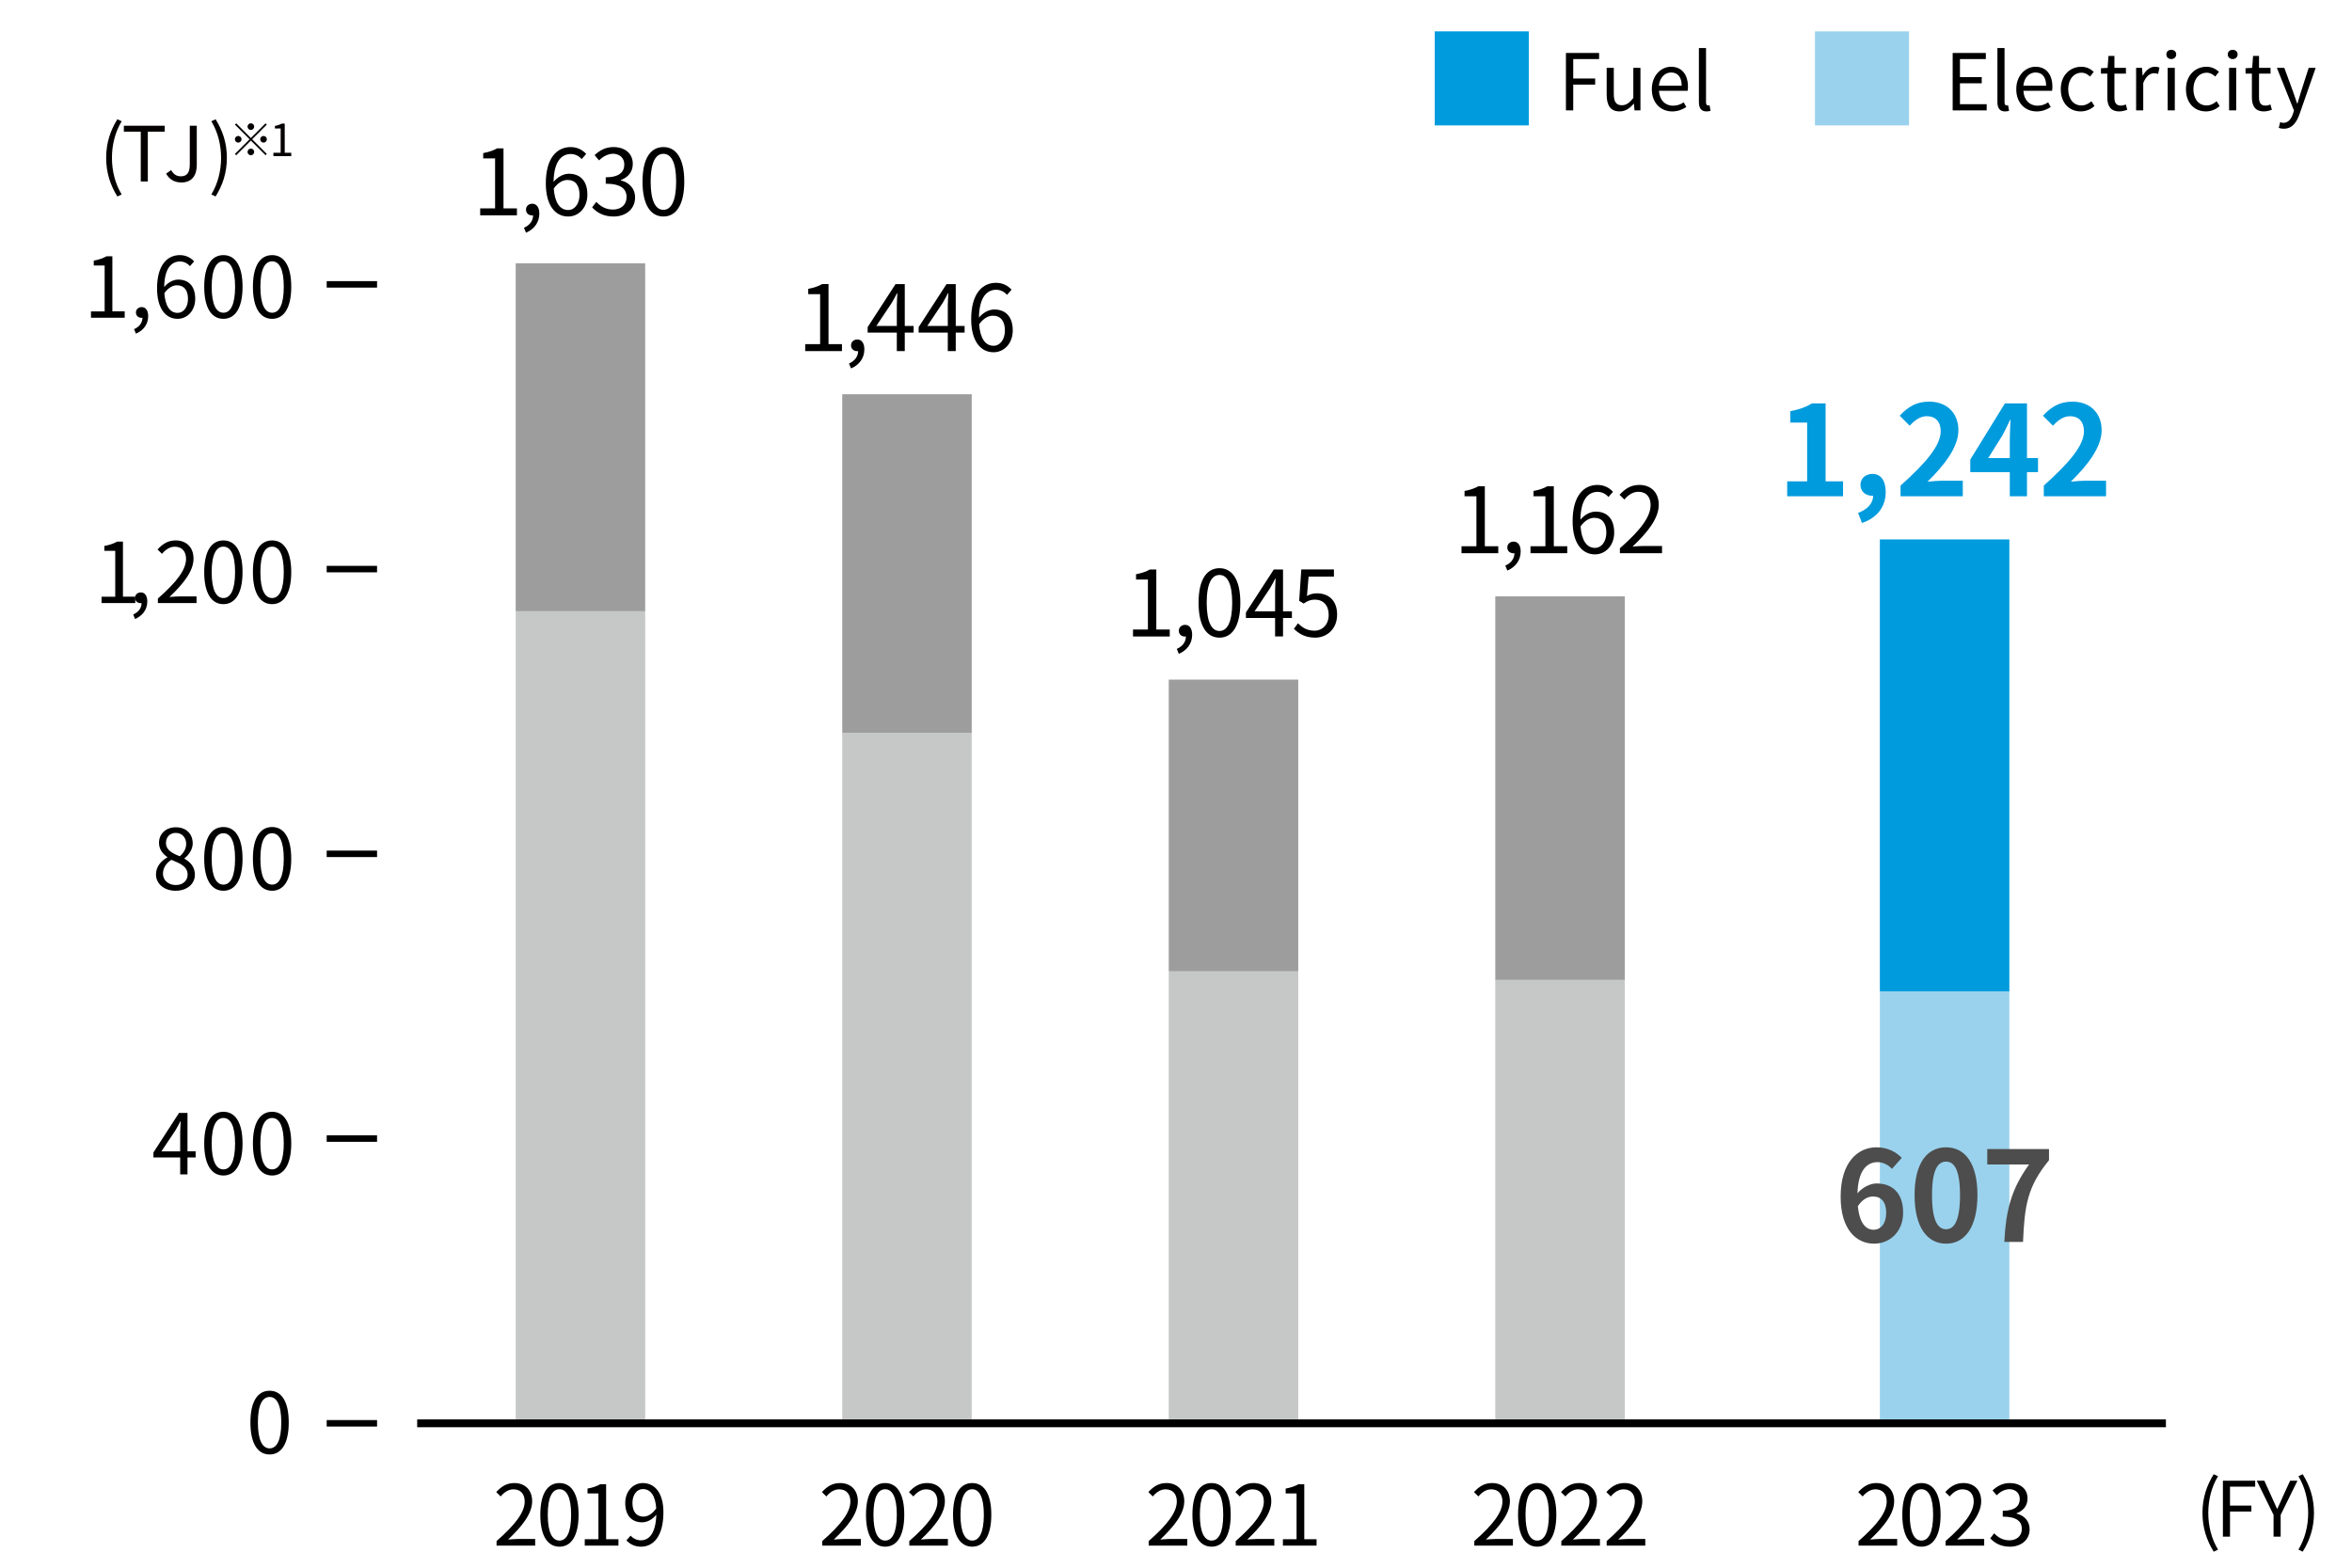 <svg viewBox="0 0 300 200" xmlns="http://www.w3.org/2000/svg"><path d="m199.737 6.757h4.229v.779h-3.299v2.479h2.799v.779h-2.799v3.288h-.93v-7.326z"/><path d="m204.933 12.094v-3.438h.909v3.328c0 1.009.3 1.439 1.02 1.439.56 0 .949-.271 1.47-.92v-3.848h.909v5.427h-.76l-.07-.85h-.029c-.51.59-1.05.979-1.799.979-1.14 0-1.649-.739-1.649-2.119z"/><path d="m210.693 11.374c0-1.759 1.189-2.858 2.448-2.858 1.38 0 2.159 1 2.159 2.549 0 .2-.02.39-.04.52h-3.658c.061 1.16.77 1.899 1.799 1.899.53 0 .96-.16 1.359-.43l.33.6c-.479.31-1.06.56-1.799.56-1.439 0-2.599-1.05-2.599-2.839zm3.808-.439c0-1.1-.499-1.688-1.349-1.688-.77 0-1.449.619-1.56 1.688h2.908z"/><path d="m216.696 13.004v-6.877h.909v6.937c0 .28.12.39.26.39.05 0 .09 0 .189-.02l.13.699c-.13.05-.289.08-.529.08-.68 0-.959-.439-.959-1.209z"/><path d="m249.065 6.757h4.229v.779h-3.299v2.299h2.778v.79h-2.778v2.668h3.408v.79h-4.338z"/><path d="m254.773 13.004v-6.877h.909v6.937c0 .28.12.39.26.39.05 0 .09 0 .189-.02l.13.699c-.13.05-.289.08-.529.08-.68 0-.959-.439-.959-1.209z"/><path d="m257.178 11.374c0-1.759 1.189-2.858 2.448-2.858 1.38 0 2.159 1 2.159 2.549 0 .2-.02.39-.04.52h-3.658c.061 1.16.77 1.899 1.799 1.899.53 0 .96-.16 1.359-.43l.33.6c-.479.31-1.06.56-1.799.56-1.439 0-2.599-1.05-2.599-2.839zm3.807-.439c0-1.1-.499-1.688-1.349-1.688-.77 0-1.449.619-1.56 1.688h2.908z"/><path d="m262.853 11.374c0-1.809 1.229-2.858 2.618-2.858.71 0 1.199.3 1.59.64l-.47.61c-.32-.29-.65-.49-1.09-.49-.979 0-1.699.85-1.699 2.099s.68 2.079 1.68 2.079c.499 0 .939-.229 1.279-.539l.39.609c-.48.439-1.1.689-1.749.689-1.439 0-2.549-1.039-2.549-2.839z"/><path d="m268.787 12.404v-3.009h-.81v-.689l.85-.05.11-1.52h.76v1.52h1.469v.739h-1.469v3.028c0 .67.21 1.05.839 1.05.19 0 .44-.07.62-.141l.18.68c-.31.101-.67.2-.999.2-1.16 0-1.55-.72-1.55-1.809z"/><path d="m272.464 8.656h.749l.08.989h.03c.38-.689.93-1.13 1.539-1.13.239 0 .409.03.579.12l-.17.8c-.18-.07-.31-.09-.529-.09-.45 0-1.01.319-1.369 1.249v3.488h-.909v-5.427z"/><path d="m276.319 6.947c0-.37.27-.59.629-.59s.63.22.63.59c0 .34-.27.589-.63.589s-.629-.249-.629-.589zm.17 1.709h.909v5.427h-.909z"/><path d="m278.822 11.374c0-1.809 1.229-2.858 2.618-2.858.71 0 1.199.3 1.59.64l-.47.61c-.32-.29-.65-.49-1.09-.49-.979 0-1.699.85-1.699 2.099s.68 2.079 1.68 2.079c.499 0 .939-.229 1.279-.539l.39.609c-.48.439-1.1.689-1.749.689-1.439 0-2.549-1.039-2.549-2.839z"/><path d="m284.152 6.947c0-.37.27-.59.629-.59s.63.22.63.59c0 .34-.27.589-.63.589s-.629-.249-.629-.589zm.17 1.709h.909v5.427h-.909z"/><path d="m287.231 12.404v-3.009h-.81v-.689l.85-.05.11-1.52h.76v1.52h1.469v.739h-1.469v3.028c0 .67.21 1.05.839 1.05.19 0 .44-.07.62-.141l.18.68c-.31.101-.67.2-.999.2-1.16 0-1.55-.72-1.55-1.809z"/><path d="m290.658 16.312.18-.729c.109.04.27.09.41.09.619 0 1.009-.499 1.229-1.169l.12-.41-2.179-5.437h.949l1.109 3.019c.16.47.351 1.029.521 1.519h.05c.149-.489.31-1.039.459-1.519l.97-3.019h.89l-2.049 5.877c-.38 1.069-.939 1.889-2.019 1.889-.26 0-.47-.04-.64-.11z"/><path d="m183 4h12v12h-12z" fill="#009bdd"/><path d="m231.5 4h12v12h-12z" fill="#9ad2ed"/><g fill="#040000"><path d="m13.541 20.136c0-1.901.534-3.474 1.427-4.92l.553.253c-.844 1.388-1.242 3.018-1.242 4.667s.398 3.29 1.242 4.668l-.553.263c-.893-1.456-1.427-3.019-1.427-4.931z"/><path d="m17.952 16.798h-2.154v-.757h5.211v.757h-2.154v6.356h-.902v-6.356z"/><path d="m21.188 22.154.641-.456c.32.563.718.796 1.232.796.767 0 1.146-.437 1.146-1.514v-4.939h.893v5.026c0 1.224-.563 2.213-1.951 2.213-.902 0-1.543-.388-1.96-1.126z"/><path d="m26.957 24.804c.834-1.378 1.242-3.018 1.242-4.668s-.408-3.279-1.242-4.667l.543-.253c.902 1.446 1.437 3.019 1.437 4.92 0 1.912-.534 3.475-1.437 4.931z"/><path d="m31.999 17.604 1.868-1.868.164.164-1.868 1.868 1.868 1.868-.164.164-1.868-1.868-1.874 1.874-.164-.164 1.874-1.874-1.868-1.868.164-.164zm-1.189.165c0 .232-.192.425-.424.425s-.425-.192-.425-.425.192-.425.425-.425.424.193.424.425zm1.189-1.189c-.232 0-.425-.192-.425-.425s.192-.425.425-.425.424.192.424.425-.192.425-.424.425zm0 2.378c.231 0 .424.192.424.424s-.192.425-.424.425-.425-.192-.425-.425.192-.424.425-.424zm1.189-1.189c0-.231.192-.425.425-.425s.425.193.425.425-.193.425-.425.425-.425-.192-.425-.425z"/><path d="m34.873 19.489h.923v-3.096h-.735v-.329c.367-.067.634-.164.86-.294h.396v3.719h.832v.431h-2.276z"/></g><path d="m48.094 36.279h-6.424" fill="none" stroke="#000" stroke-miterlimit="10" stroke-width=".826"/><path d="m48.094 181.581h-6.424" fill="none" stroke="#000" stroke-miterlimit="10" stroke-width=".826"/><path d="m31.941 181.47c0-2.728.952-4.043 2.449-4.043 1.487 0 2.439 1.326 2.439 4.043s-.952 4.086-2.439 4.086c-1.497 0-2.449-1.358-2.449-4.086zm3.937 0c0-2.289-.6-3.251-1.487-3.251-.898 0-1.497.962-1.497 3.251 0 2.311.599 3.306 1.497 3.306.888 0 1.487-.995 1.487-3.306z"/><path d="m11.605 39.724h1.743v-5.852h-1.39v-.62c.695-.129 1.197-.311 1.625-.557h.749v7.028h1.572v.812h-4.3v-.812z"/><path d="m17.104 41.991c.663-.289 1.059-.803 1.069-1.455-.043.011-.075.011-.117.011-.375 0-.717-.235-.717-.685 0-.417.342-.685.737-.685.514 0 .824.438.824 1.155 0 1.026-.599 1.829-1.562 2.235l-.235-.577z"/><path d="m24.225 33.958c-.311-.375-.781-.6-1.263-.6-1.069 0-1.979.824-2.021 3.263.481-.588 1.166-.952 1.786-.952 1.326 0 2.172.824 2.172 2.461 0 1.519-1.027 2.545-2.246 2.545-1.509 0-2.621-1.294-2.621-3.883 0-3.069 1.38-4.246 2.898-4.246.813 0 1.401.343 1.829.802zm-.246 4.172c0-1.06-.46-1.733-1.412-1.733-.492 0-1.091.278-1.604 1.006.118 1.626.706 2.514 1.69 2.514.748 0 1.326-.717 1.326-1.786z"/><path d="m26.05 36.589c0-2.728.952-4.043 2.449-4.043 1.487 0 2.439 1.326 2.439 4.043s-.952 4.086-2.439 4.086c-1.497 0-2.449-1.358-2.449-4.086zm3.936 0c0-2.289-.6-3.251-1.487-3.251-.898 0-1.497.962-1.497 3.251 0 2.311.599 3.306 1.497 3.306.888 0 1.487-.995 1.487-3.306z"/><path d="m32.261 36.589c0-2.728.952-4.043 2.45-4.043 1.486 0 2.438 1.326 2.438 4.043s-.952 4.086-2.438 4.086c-1.498 0-2.45-1.358-2.45-4.086zm3.936 0c0-2.289-.599-3.251-1.486-3.251-.898 0-1.498.962-1.498 3.251 0 2.311.6 3.306 1.498 3.306.888 0 1.486-.995 1.486-3.306z"/><path d="m48.094 72.603h-6.424" fill="none" stroke="#000" stroke-miterlimit="10" stroke-width=".826"/><path d="m12.956 76.124h1.743v-5.852h-1.39v-.62c.695-.129 1.197-.311 1.625-.557h.749v7.028h1.572v.812h-4.3v-.812z"/><path d="m16.991 78.392c.663-.289 1.059-.803 1.069-1.455-.043.011-.075.011-.117.011-.375 0-.717-.235-.717-.685 0-.417.342-.685.737-.685.514 0 .824.438.824 1.155 0 1.026-.599 1.829-1.562 2.235l-.235-.577z"/><path d="m20.137 76.359c2.46-2.15 3.594-3.712 3.594-5.06 0-.898-.471-1.552-1.444-1.552-.642 0-1.197.396-1.626.91l-.566-.557c.642-.695 1.315-1.155 2.311-1.155 1.401 0 2.278.92 2.278 2.321 0 1.562-1.23 3.155-3.07 4.898.406-.031.888-.074 1.284-.074h2.171v.845h-4.931v-.577z"/><path d="m26.048 72.989c0-2.728.952-4.043 2.449-4.043 1.487 0 2.439 1.326 2.439 4.043s-.952 4.086-2.439 4.086c-1.497 0-2.449-1.358-2.449-4.086zm3.936 0c0-2.289-.6-3.251-1.487-3.251-.898 0-1.497.962-1.497 3.251 0 2.311.599 3.306 1.497 3.306.888 0 1.487-.995 1.487-3.306z"/><path d="m32.259 72.989c0-2.728.952-4.043 2.45-4.043 1.486 0 2.438 1.326 2.438 4.043s-.952 4.086-2.438 4.086c-1.498 0-2.45-1.358-2.45-4.086zm3.936 0c0-2.289-.599-3.251-1.486-3.251-.898 0-1.498.962-1.498 3.251 0 2.311.6 3.306 1.498 3.306.888 0 1.486-.995 1.486-3.306z"/><path d="m48.094 145.256h-6.424" fill="none" stroke="#000" stroke-miterlimit="10" stroke-width=".826"/><path d="m24.952 147.665h-1.038v2.161h-.931v-2.161h-3.412v-.642l3.263-5.038h1.08v4.899h1.038v.78zm-1.969-.78v-2.407c0-.385.043-1.016.064-1.422h-.043c-.192.385-.406.77-.631 1.155l-1.786 2.674z"/><path d="m26.048 145.879c0-2.728.952-4.043 2.45-4.043 1.486 0 2.438 1.326 2.438 4.043s-.952 4.086-2.438 4.086c-1.498 0-2.45-1.358-2.45-4.086zm3.936 0c0-2.289-.599-3.251-1.486-3.251-.898 0-1.498.962-1.498 3.251 0 2.311.6 3.306 1.498 3.306.888 0 1.486-.995 1.486-3.306z"/><path d="m32.259 145.879c0-2.728.952-4.043 2.45-4.043 1.486 0 2.438 1.326 2.438 4.043s-.952 4.086-2.438 4.086c-1.498 0-2.45-1.358-2.45-4.086zm3.936 0c0-2.289-.599-3.251-1.486-3.251-.898 0-1.498.962-1.498 3.251 0 2.311.6 3.306 1.498 3.306.888 0 1.486-.995 1.486-3.306z"/><path d="m48.094 108.929h-6.424" fill="none" stroke="#000" stroke-miterlimit="10" stroke-width=".826"/><path d="m19.896 111.553c0-1.049.728-1.776 1.444-2.161v-.054c-.578-.396-1.06-.983-1.06-1.808 0-1.198.92-1.989 2.15-1.989 1.337 0 2.15.855 2.15 2.064 0 .823-.578 1.529-1.049 1.894v.053c.685.396 1.326.984 1.326 2.054 0 1.145-.983 2.032-2.46 2.032-1.444 0-2.503-.877-2.503-2.085zm4.033.031c0-1.048-.962-1.443-2.074-1.893-.632.406-1.07 1.026-1.07 1.775 0 .834.695 1.444 1.637 1.444.898 0 1.508-.546 1.508-1.327zm-.182-3.925c0-.771-.492-1.401-1.337-1.401-.717 0-1.24.513-1.24 1.272 0 .941.845 1.348 1.765 1.712.534-.471.812-1.006.812-1.583z"/><path d="m26.048 109.552c0-2.728.952-4.043 2.449-4.043 1.487 0 2.439 1.326 2.439 4.043s-.952 4.086-2.439 4.086c-1.497 0-2.449-1.358-2.449-4.086zm3.936 0c0-2.289-.6-3.251-1.487-3.251-.898 0-1.497.962-1.497 3.251 0 2.311.599 3.306 1.497 3.306.888 0 1.487-.995 1.487-3.306z"/><path d="m32.259 109.552c0-2.728.952-4.043 2.45-4.043 1.486 0 2.438 1.326 2.438 4.043s-.952 4.086-2.438 4.086c-1.498 0-2.45-1.358-2.45-4.086zm3.936 0c0-2.289-.599-3.251-1.486-3.251-.898 0-1.498.962-1.498 3.251 0 2.311.6 3.306 1.498 3.306.888 0 1.486-.995 1.486-3.306z"/><path d="m146.514 196.604c2.457-2.146 3.589-3.706 3.589-5.052 0-.897-.47-1.549-1.441-1.549-.642 0-1.196.396-1.624.908l-.566-.556c.642-.694 1.314-1.153 2.308-1.153 1.399 0 2.275.918 2.275 2.317 0 1.56-1.229 3.151-3.065 4.892.405-.031.886-.074 1.281-.074h2.168v.844h-4.924v-.577z"/><path d="m152.095 193.24c0-2.724.95-4.037 2.446-4.037 1.484 0 2.435 1.324 2.435 4.037s-.95 4.08-2.435 4.08c-1.496 0-2.446-1.356-2.446-4.08zm3.93 0c0-2.286-.599-3.247-1.484-3.247-.897 0-1.496.961-1.496 3.247 0 2.308.599 3.301 1.496 3.301.886 0 1.484-.993 1.484-3.301z"/><path d="m157.614 196.604c2.457-2.146 3.589-3.706 3.589-5.052 0-.897-.47-1.549-1.441-1.549-.642 0-1.196.396-1.624.908l-.565-.556c.641-.694 1.313-1.153 2.307-1.153 1.399 0 2.275.918 2.275 2.317 0 1.56-1.229 3.151-3.065 4.892.405-.031.886-.074 1.281-.074h2.168v.844h-4.924v-.577z"/><path d="m163.637 196.37h1.741v-5.843h-1.389v-.619c.694-.129 1.196-.311 1.624-.556h.748v7.018h1.569v.812h-4.294v-.812z"/><path d="m104.878 196.604c2.457-2.146 3.589-3.706 3.589-5.052 0-.897-.47-1.549-1.442-1.549-.641 0-1.196.396-1.623.908l-.566-.556c.641-.694 1.314-1.153 2.308-1.153 1.399 0 2.274.918 2.274 2.317 0 1.56-1.228 3.151-3.065 4.892.406-.031.887-.074 1.282-.074h2.168v.844h-4.924v-.577z"/><path d="m110.459 193.24c0-2.724.95-4.037 2.445-4.037 1.485 0 2.436 1.324 2.436 4.037s-.95 4.08-2.436 4.08c-1.495 0-2.445-1.356-2.445-4.08zm3.931 0c0-2.286-.599-3.247-1.485-3.247-.896 0-1.495.961-1.495 3.247 0 2.308.599 3.301 1.495 3.301.887 0 1.485-.993 1.485-3.301z"/><path d="m115.979 196.604c2.457-2.146 3.589-3.706 3.589-5.052 0-.897-.47-1.549-1.442-1.549-.641 0-1.196.396-1.623.908l-.566-.556c.641-.694 1.314-1.153 2.308-1.153 1.399 0 2.274.918 2.274 2.317 0 1.56-1.228 3.151-3.065 4.892.406-.031.887-.074 1.282-.074h2.168v.844h-4.924v-.577z"/><path d="m121.56 193.24c0-2.724.95-4.037 2.446-4.037 1.484 0 2.435 1.324 2.435 4.037s-.95 4.08-2.435 4.08c-1.496 0-2.446-1.356-2.446-4.08zm3.93 0c0-2.286-.599-3.247-1.484-3.247-.897 0-1.496.961-1.496 3.247 0 2.308.599 3.301 1.496 3.301.886 0 1.484-.993 1.484-3.301z"/><path d="m63.336 196.604c2.457-2.146 3.589-3.706 3.589-5.052 0-.897-.47-1.549-1.442-1.549-.641 0-1.196.396-1.623.908l-.566-.556c.641-.694 1.314-1.153 2.308-1.153 1.399 0 2.274.918 2.274 2.317 0 1.56-1.228 3.151-3.065 4.892.406-.031.887-.074 1.282-.074h2.168v.844h-4.924v-.577z"/><path d="m68.917 193.24c0-2.724.95-4.037 2.445-4.037 1.485 0 2.436 1.324 2.436 4.037s-.95 4.08-2.436 4.08c-1.495 0-2.445-1.356-2.445-4.08zm3.931 0c0-2.286-.599-3.247-1.485-3.247-.896 0-1.495.961-1.495 3.247 0 2.308.599 3.301 1.495 3.301.887 0 1.485-.993 1.485-3.301z"/><path d="m74.588 196.37h1.741v-5.843h-1.389v-.619c.694-.129 1.196-.311 1.624-.556h.747v7.018h1.57v.812h-4.294v-.812z"/><path d="m80.434 195.91c.331.374.812.599 1.313.599 1.015 0 1.891-.833 1.966-3.269-.47.588-1.144.972-1.806.972-1.303 0-2.157-.844-2.157-2.467 0-1.517 1.025-2.542 2.243-2.542 1.506 0 2.627 1.238 2.627 3.728 0 3.172-1.367 4.39-2.841 4.39-.844 0-1.441-.342-1.88-.801l.534-.609zm3.268-3.471c-.107-1.613-.705-2.468-1.709-2.468-.748 0-1.324.705-1.324 1.773 0 1.058.47 1.741 1.398 1.741.523 0 1.111-.3 1.635-1.047z"/><path d="m65.778 33.59h16.518v44.397h-16.518z" fill="#9d9d9e"/><path d="m65.778 77.987h16.518v103.594h-16.518z" fill="#c6c8c8"/><path d="m188.049 196.604c2.457-2.146 3.589-3.706 3.589-5.052 0-.897-.47-1.549-1.441-1.549-.642 0-1.196.396-1.624.908l-.566-.556c.642-.694 1.314-1.153 2.308-1.153 1.399 0 2.275.918 2.275 2.317 0 1.56-1.229 3.151-3.065 4.892.405-.031.886-.074 1.281-.074h2.168v.844h-4.924v-.577z"/><path d="m193.63 193.24c0-2.724.95-4.037 2.446-4.037 1.484 0 2.435 1.324 2.435 4.037s-.95 4.08-2.435 4.08c-1.496 0-2.446-1.356-2.446-4.08zm3.931 0c0-2.286-.599-3.247-1.484-3.247-.897 0-1.496.961-1.496 3.247 0 2.308.599 3.301 1.496 3.301.886 0 1.484-.993 1.484-3.301z"/><path d="m199.149 196.604c2.457-2.146 3.589-3.706 3.589-5.052 0-.897-.47-1.549-1.441-1.549-.642 0-1.196.396-1.624.908l-.565-.556c.641-.694 1.313-1.153 2.307-1.153 1.399 0 2.275.918 2.275 2.317 0 1.56-1.229 3.151-3.065 4.892.405-.031.886-.074 1.281-.074h2.168v.844h-4.924v-.577z"/><path d="m204.933 196.604c2.457-2.146 3.589-3.706 3.589-5.052 0-.897-.47-1.549-1.441-1.549-.642 0-1.196.396-1.624.908l-.565-.556c.641-.694 1.313-1.153 2.307-1.153 1.399 0 2.275.918 2.275 2.317 0 1.56-1.229 3.151-3.065 4.892.405-.031.886-.074 1.281-.074h2.168v.844h-4.924v-.577z"/><path d="m237.061 196.604c2.457-2.146 3.589-3.706 3.589-5.052 0-.897-.47-1.549-1.441-1.549-.642 0-1.196.396-1.624.908l-.566-.556c.642-.694 1.314-1.153 2.308-1.153 1.399 0 2.275.918 2.275 2.317 0 1.56-1.229 3.151-3.065 4.892.405-.031.886-.074 1.281-.074h2.168v.844h-4.924v-.577z"/><path d="m242.642 193.24c0-2.724.95-4.037 2.446-4.037 1.484 0 2.435 1.324 2.435 4.037s-.95 4.08-2.435 4.08c-1.496 0-2.446-1.356-2.446-4.08zm3.93 0c0-2.286-.599-3.247-1.484-3.247-.897 0-1.496.961-1.496 3.247 0 2.308.599 3.301 1.496 3.301.886 0 1.484-.993 1.484-3.301z"/><path d="m248.161 196.604c2.457-2.146 3.589-3.706 3.589-5.052 0-.897-.47-1.549-1.441-1.549-.642 0-1.196.396-1.624.908l-.565-.556c.641-.694 1.313-1.153 2.307-1.153 1.399 0 2.275.918 2.275 2.317 0 1.56-1.229 3.151-3.065 4.892.405-.031.886-.074 1.281-.074h2.168v.844h-4.924v-.577z"/><path d="m253.863 196.252.491-.641c.46.48 1.058.897 1.944.897.93 0 1.592-.556 1.592-1.453 0-.939-.631-1.569-2.436-1.569v-.748c1.612 0 2.168-.651 2.168-1.495 0-.759-.513-1.239-1.324-1.261-.63.021-1.186.342-1.624.78l-.522-.62c.587-.545 1.281-.939 2.189-.939 1.313 0 2.274.705 2.274 1.965 0 .951-.565 1.581-1.398 1.891v.043c.929.214 1.666.918 1.666 1.986 0 1.399-1.122 2.232-2.511 2.232-1.228 0-1.997-.513-2.51-1.068z"/><path d="m61.25 26.584h1.9v-6.377h-1.516v-.676c.758-.141 1.306-.339 1.771-.606h.816v7.659h1.714v.886h-4.687v-.886z"/><path d="m66.834 29.055c.723-.314 1.154-.874 1.166-1.585-.047.012-.082.012-.129.012-.407 0-.78-.257-.78-.746 0-.455.373-.746.804-.746.56 0 .897.478.897 1.259 0 1.119-.652 1.994-1.701 2.437l-.257-.63z"/><path d="m74.188 20.3c-.338-.407-.851-.652-1.375-.652-1.166 0-2.157.897-2.204 3.556.525-.642 1.271-1.038 1.947-1.038 1.445 0 2.366.898 2.366 2.682 0 1.655-1.119 2.774-2.448 2.774-1.644 0-2.855-1.41-2.855-4.231 0-3.346 1.504-4.628 3.159-4.628.886 0 1.527.373 1.993.874l-.583.664zm-.268 4.547c0-1.154-.502-1.889-1.539-1.889-.536 0-1.189.304-1.749 1.096.129 1.772.77 2.74 1.842 2.74.816 0 1.446-.781 1.446-1.947z"/><path d="m75.526 26.455.536-.699c.501.524 1.154.979 2.122.979 1.014 0 1.736-.606 1.736-1.586 0-1.025-.688-1.713-2.657-1.713v-.816c1.76 0 2.366-.711 2.366-1.632 0-.828-.56-1.353-1.445-1.376-.688.023-1.294.373-1.772.852l-.571-.677c.642-.595 1.399-1.025 2.39-1.025 1.435 0 2.483.77 2.483 2.145 0 1.038-.618 1.726-1.527 2.063v.047c1.015.233 1.819 1.003 1.819 2.168 0 1.527-1.225 2.437-2.74 2.437-1.341 0-2.18-.56-2.739-1.166z"/><path d="m81.953 23.168c0-2.973 1.038-4.406 2.67-4.406 1.62 0 2.658 1.445 2.658 4.406s-1.038 4.453-2.658 4.453c-1.632 0-2.67-1.48-2.67-4.453zm4.29 0c0-2.495-.652-3.544-1.62-3.544-.979 0-1.632 1.049-1.632 3.544 0 2.519.652 3.603 1.632 3.603.968 0 1.62-1.084 1.62-3.603z"/><path d="m107.427 93.513h16.518v88.068h-16.518z" fill="#c6c8c8"/><path d="m149.076 123.928h16.518v57.653h-16.518z" fill="#c6c8c8"/><path d="m190.725 125.018h16.518v56.563h-16.518z" fill="#c6c8c8"/><path d="m107.427 50.296h16.518v43.217h-16.518z" fill="#9d9d9e"/><path d="m149.076 86.703h16.518v37.225h-16.518z" fill="#9d9d9e"/><path d="m190.725 76.081h16.518v48.937h-16.518z" fill="#9d9d9e"/><path d="m102.708 43.902h1.9v-6.377h-1.516v-.676c.758-.141 1.306-.339 1.771-.606h.816v7.659h1.714v.886h-4.687v-.886z"/><path d="m108.292 46.373c.723-.314 1.154-.874 1.166-1.585-.047.012-.082.012-.129.012-.407 0-.78-.257-.78-.746 0-.455.373-.746.804-.746.56 0 .897.478.897 1.259 0 1.119-.652 1.994-1.701 2.437l-.257-.63z"/><path d="m116.535 42.434h-1.131v2.354h-1.014v-2.354h-3.72v-.7l3.556-5.49h1.178v5.339h1.131v.852zm-2.144-.852v-2.623c0-.42.046-1.107.069-1.55h-.047c-.209.419-.442.839-.688 1.259l-1.946 2.914h2.611z"/><path d="m123.037 42.434h-1.131v2.354h-1.014v-2.354h-3.72v-.7l3.556-5.49h1.178v5.339h1.131v.852zm-2.144-.852v-2.623c0-.42.046-1.107.069-1.55h-.047c-.209.419-.442.839-.688 1.259l-1.946 2.914h2.611z"/><path d="m128.444 37.618c-.338-.407-.851-.652-1.376-.652-1.165 0-2.156.897-2.203 3.556.524-.642 1.271-1.038 1.947-1.038 1.445 0 2.366.898 2.366 2.682 0 1.655-1.119 2.774-2.448 2.774-1.644 0-2.855-1.41-2.855-4.231 0-3.346 1.503-4.628 3.159-4.628.886 0 1.526.373 1.993.874l-.583.664zm-.268 4.547c0-1.154-.501-1.889-1.538-1.889-.536 0-1.189.304-1.749 1.096.128 1.772.77 2.74 1.842 2.74.816 0 1.445-.781 1.445-1.947z"/><path d="m144.518 80.311h1.9v-6.377h-1.516v-.676c.758-.141 1.306-.339 1.772-.606h.816v7.659h1.713v.886h-4.687v-.886z"/><path d="m150.103 82.781c.723-.314 1.153-.874 1.165-1.585-.046.012-.081.012-.128.012-.408 0-.781-.257-.781-.746 0-.455.373-.746.805-.746.56 0 .897.478.897 1.259 0 1.119-.652 1.994-1.702 2.437l-.256-.63z"/><path d="m152.879 76.895c0-2.973 1.037-4.406 2.67-4.406 1.62 0 2.657 1.445 2.657 4.406s-1.037 4.453-2.657 4.453c-1.633 0-2.67-1.48-2.67-4.453zm4.29 0c0-2.495-.653-3.544-1.62-3.544-.979 0-1.633 1.049-1.633 3.544 0 2.519.653 3.603 1.633 3.603.967 0 1.62-1.084 1.62-3.603z"/><path d="m164.783 78.842h-1.131v2.354h-1.014v-2.354h-3.719v-.7l3.556-5.49h1.177v5.339h1.131v.852zm-2.144-.852v-2.623c0-.42.047-1.107.069-1.55h-.046c-.21.419-.443.839-.688 1.259l-1.946 2.914z"/><path d="m165.036 80.217.524-.699c.49.489 1.107.944 2.099.944 1.003 0 1.818-.77 1.818-2.017 0-1.225-.699-1.947-1.771-1.947-.571 0-.933.175-1.422.502l-.571-.351.268-3.998h4.162v.909h-3.229l-.21 2.472c.373-.21.758-.339 1.271-.339 1.422 0 2.576.84 2.576 2.717s-1.353 2.938-2.798 2.938c-1.329 0-2.146-.56-2.717-1.131z"/><path d="m186.42 69.688h1.9v-6.377h-1.516v-.676c.758-.141 1.306-.339 1.772-.606h.816v7.659h1.713v.886h-4.687v-.886z"/><path d="m192.005 72.158c.723-.314 1.153-.874 1.165-1.585-.046.012-.081.012-.128.012-.408 0-.781-.257-.781-.746 0-.455.373-.746.805-.746.56 0 .897.478.897 1.259 0 1.119-.652 1.994-1.702 2.437l-.256-.63z"/><path d="m195.219 69.688h1.899v-6.377h-1.516v-.676c.758-.141 1.306-.339 1.772-.606h.816v7.659h1.713v.886h-4.686v-.886z"/><path d="m205.158 63.403c-.338-.407-.851-.652-1.376-.652-1.165 0-2.156.897-2.203 3.556.524-.642 1.271-1.038 1.947-1.038 1.445 0 2.366.898 2.366 2.682 0 1.655-1.119 2.774-2.448 2.774-1.644 0-2.856-1.41-2.856-4.231 0-3.346 1.504-4.628 3.16-4.628.886 0 1.526.373 1.993.874l-.583.664zm-.268 4.547c0-1.154-.501-1.889-1.538-1.889-.536 0-1.189.304-1.749 1.096.128 1.772.77 2.74 1.842 2.74.816 0 1.445-.781 1.445-1.947z"/><path d="m206.62 69.943c2.682-2.343 3.917-4.045 3.917-5.514 0-.979-.513-1.69-1.573-1.69-.7 0-1.306.432-1.772.991l-.617-.606c.699-.758 1.434-1.259 2.518-1.259 1.527 0 2.483 1.002 2.483 2.529 0 1.702-1.341 3.439-3.346 5.34.442-.035.967-.082 1.398-.082h2.366v.921h-5.374z"/><path d="m227.959 61.405h2.545v-7.491h-2.145v-1.457c1.185-.224 2.001-.528 2.753-.992h1.745v9.94h2.225v1.904h-7.123z" fill="#009bdd"/><path d="m237.002 65.438c1.232-.464 1.921-1.265 1.921-2.193h-.145c-.769 0-1.473-.496-1.473-1.393 0-.848.688-1.393 1.521-1.393 1.089 0 1.697.865 1.697 2.321 0 1.873-1.104 3.298-3.025 3.938z" fill="#009bdd"/><path d="m242.417 61.949c3.217-2.882 5.122-5.106 5.122-6.931 0-1.201-.656-1.921-1.777-1.921-.864 0-1.584.56-2.177 1.216l-1.28-1.28c1.089-1.152 2.145-1.793 3.762-1.793 2.241 0 3.729 1.441 3.729 3.65 0 2.145-1.776 4.449-3.938 6.562.592-.064 1.376-.128 1.921-.128h2.577v1.984h-7.939v-1.36z" fill="#009bdd"/><path d="m259.952 60.236h-1.408v3.073h-2.193v-3.073h-5.042v-1.601l4.418-7.171h2.817v6.979h1.408zm-3.601-1.793v-2.417c0-.688.064-1.761.097-2.448h-.064c-.288.624-.608 1.28-.944 1.92l-1.841 2.945h2.753z" fill="#009bdd"/><path d="m260.689 61.949c3.217-2.882 5.122-5.106 5.122-6.931 0-1.201-.656-1.921-1.777-1.921-.864 0-1.584.56-2.177 1.216l-1.28-1.28c1.089-1.152 2.145-1.793 3.762-1.793 2.241 0 3.729 1.441 3.729 3.65 0 2.145-1.776 4.449-3.938 6.562.592-.064 1.376-.128 1.921-.128h2.577v1.984h-7.939v-1.36z" fill="#009bdd"/><path d="m239.778 126.47h16.518v55.111h-16.518z" fill="#9ad2ed"/><path d="m239.778 68.817h16.518v57.653h-16.518z" fill="#009bdd"/><path d="m241.321 149.124c-.416-.48-1.136-.864-1.824-.864-1.36 0-2.481 1.024-2.577 3.985.641-.784 1.664-1.265 2.433-1.265 1.985 0 3.394 1.185 3.394 3.729 0 2.433-1.696 3.953-3.714 3.953-2.257 0-4.257-1.809-4.257-5.986 0-4.417 2.192-6.307 4.577-6.307 1.44 0 2.497.608 3.218 1.345l-1.249 1.409zm-.736 5.586c0-1.408-.656-2.064-1.681-2.064-.64 0-1.344.336-1.937 1.248.225 2.161 1.024 2.993 2.017 2.993.881 0 1.601-.736 1.601-2.177z" fill="#4d4d4d"/><path d="m244.206 152.469c0-4.098 1.601-6.099 4.018-6.099 2.401 0 4.002 2.018 4.002 6.099s-1.601 6.194-4.002 6.194c-2.417 0-4.018-2.112-4.018-6.194zm5.795 0c0-3.313-.769-4.273-1.777-4.273-1.024 0-1.793.96-1.793 4.273 0 3.33.769 4.354 1.793 4.354 1.009 0 1.777-1.024 1.777-4.354z" fill="#4d4d4d"/><path d="m258.808 148.563h-5.33v-1.969h7.875v1.425c-2.753 3.361-3.121 5.778-3.313 10.42h-2.385c.208-4.113.896-6.738 3.153-9.876z" fill="#4d4d4d"/><path d="m276.265 181.581h-223.052" fill="none" stroke="#000" stroke-miterlimit="10"/><path d="m280.928 193.013c0-1.908.535-3.485 1.432-4.936l.555.253c-.848 1.392-1.246 3.027-1.246 4.683s.398 3.3 1.246 4.683l-.555.263c-.896-1.46-1.432-3.027-1.432-4.945z"/><path d="m283.534 188.904h4.118v.759h-3.213v2.415h2.726v.759h-2.726v3.203h-.905z"/><path d="m289.995 193.266-2.142-4.361h.964l.915 2.015c.233.526.448 1.022.701 1.558h.039c.253-.535.496-1.031.71-1.558l.925-2.015h.935l-2.142 4.361v2.774h-.905z"/><path d="m293.165 197.695c.837-1.383 1.246-3.028 1.246-4.683s-.409-3.291-1.246-4.683l.545-.253c.905 1.45 1.44 3.027 1.44 4.936 0 1.918-.535 3.485-1.44 4.945l-.545-.263z"/></svg>